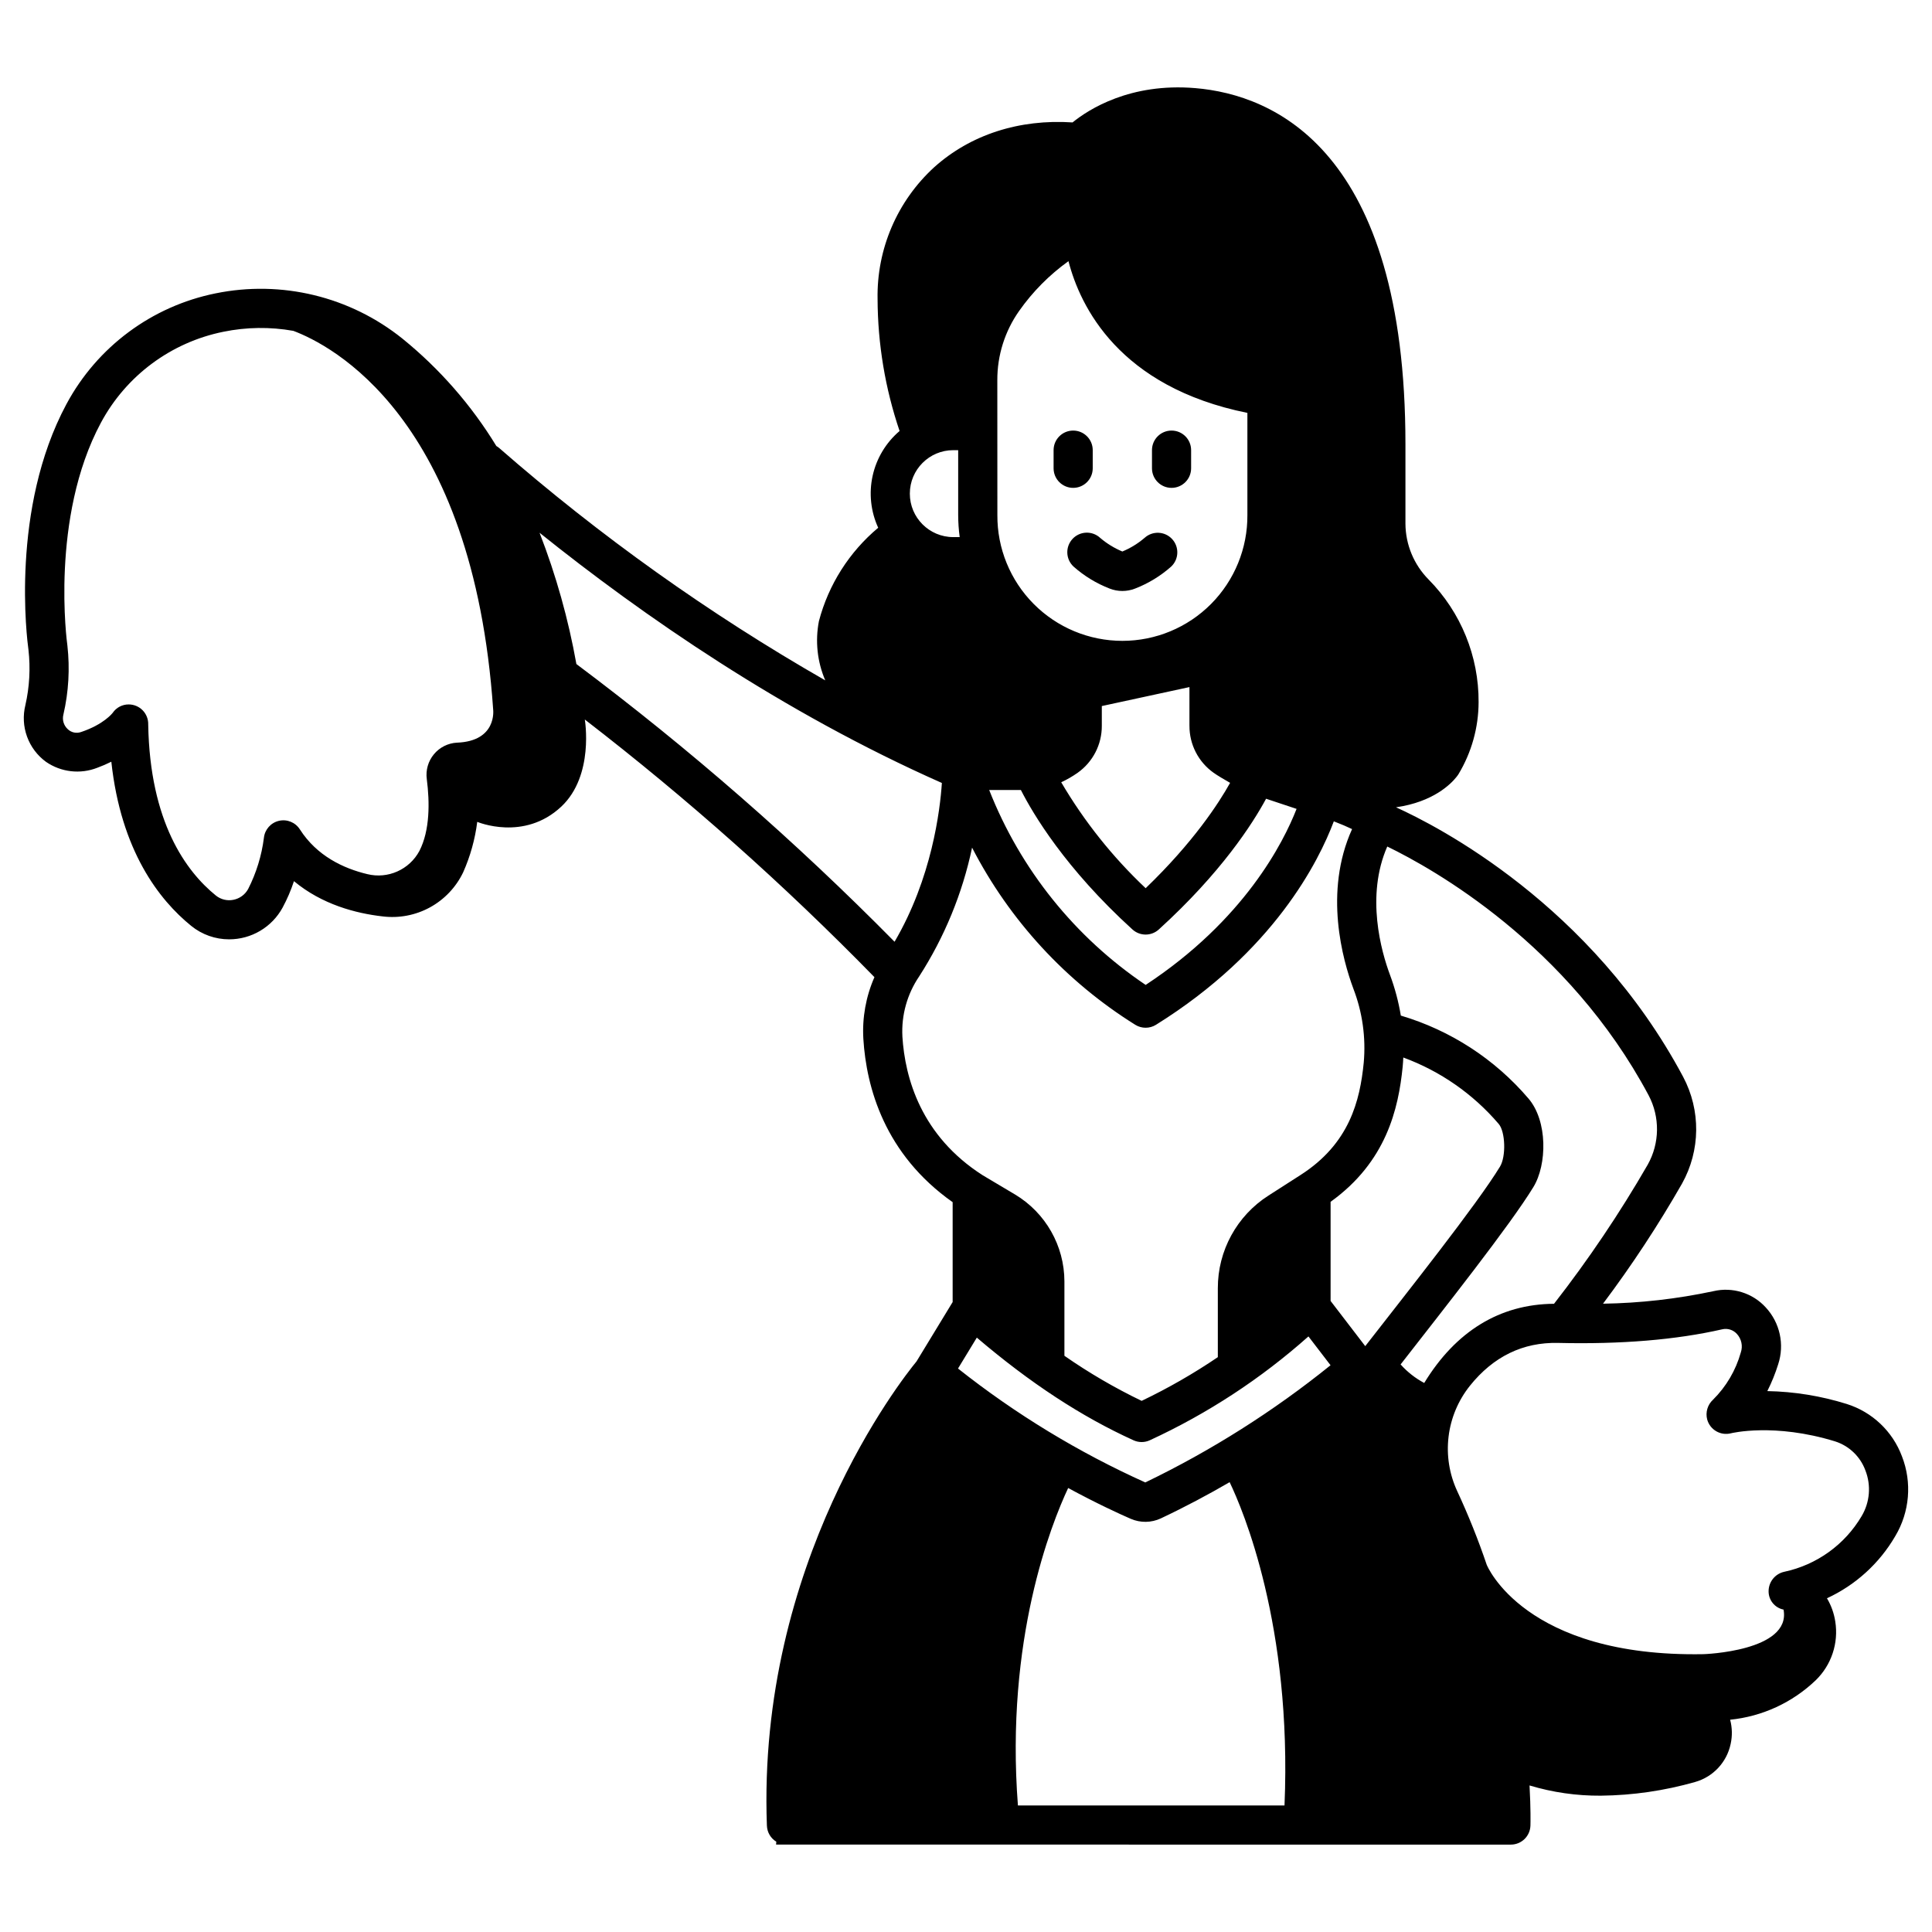 <?xml version="1.0" encoding="UTF-8"?>
<!-- The Best Svg Icon site in the world: iconSvg.co, Visit us! https://iconsvg.co -->
<svg fill="#000000" width="800px" height="800px" version="1.1" viewBox="144 144 512 512" xmlns="http://www.w3.org/2000/svg">
 <g>
  <path d="m633.38 516.06c-6.812-2.125-13.887-3.273-21.02-3.406 1.156-2.297 2.121-4.684 2.887-7.137 0.836-2.57 0.977-5.316 0.398-7.957-0.578-2.641-1.852-5.078-3.688-7.062-1.719-1.895-3.914-3.293-6.356-4.051-2.441-0.762-5.039-0.855-7.527-0.273-9.621 2.055-19.418 3.168-29.258 3.32 7.637-10.168 14.629-20.797 20.941-31.832 4.894-8.77 5.004-19.422 0.293-28.289-24.336-45.625-65.164-66.492-76.094-71.43 9.871-1.41 14.551-6.188 16.004-8.016v-0.004c0.113-0.129 0.219-0.27 0.316-0.41 0.137-0.191 0.219-0.32 0.219-0.32 3.481-5.769 5.328-12.375 5.348-19.113 0.066-12.148-4.688-23.824-13.219-32.473-3.91-3.934-6.125-9.238-6.168-14.785v-21.078c0-78.039-34.891-92.641-55.691-94.391-17.254-1.457-28.262 5.629-32.527 9.09-14.105-0.938-27.059 3.234-36.691 11.898-9.773 8.945-15.23 21.66-14.98 34.91 0.043 11.895 2.012 23.703 5.832 34.969-3.609 3.074-6.117 7.242-7.141 11.871-1.02 4.629-0.504 9.465 1.473 13.773-7.672 6.418-13.16 15.062-15.707 24.734-1.027 5.285-0.445 10.758 1.676 15.707-30.77-17.633-59.723-38.262-86.434-61.594-0.23-0.191-0.473-0.367-0.734-0.516-6.602-10.82-15.004-20.438-24.848-28.426-13.906-11.188-32.074-15.594-49.559-12.023-16.883 3.41-31.367 14.168-39.512 29.34-14.898 27.734-10.457 62.355-10.07 65.113 0.555 4.906 0.277 9.867-0.82 14.68-0.68 2.762-0.527 5.664 0.445 8.336 0.973 2.676 2.719 5 5.016 6.676 3.996 2.758 9.102 3.348 13.617 1.57 1.262-0.465 2.5-0.996 3.703-1.598 2.555 23.578 12.633 36.59 21.18 43.516 2.84 2.301 6.387 3.559 10.043 3.555 2.898 0 5.742-0.777 8.234-2.258 2.492-1.477 4.539-3.598 5.926-6.141 1.211-2.246 2.219-4.594 3.016-7.019 7.426 6.188 16.402 8.535 23.461 9.336 4.34 0.547 8.742-0.289 12.582-2.387 3.84-2.102 6.922-5.356 8.805-9.305 1.887-4.246 3.141-8.75 3.723-13.359 0 0 12.352 5.258 22.266-4.031 8.793-8.242 6.242-23.086 6.242-23.086h0.004c27.148 20.934 52.797 43.75 76.75 68.273-2.262 5.144-3.269 10.75-2.938 16.359 0.797 12.855 5.617 30.547 23.664 43.27v26.473l-9.57 15.727c-3.93 4.781-42.266 53.324-39.656 123.06h0.004c0.066 1.734 1 3.324 2.488 4.223l-0.055 0.766 194.72 0.004c2.809 0 5.106-2.234 5.188-5.039 0.02-0.641 0.102-4.477-0.238-10.637h-0.004c6.129 1.844 12.492 2.758 18.891 2.711 8.465-0.09 16.879-1.312 25.02-3.637 4.754-1.352 8.367-5.227 9.387-10.059 0.473-2.125 0.426-4.332-0.133-6.434 8.52-0.859 16.508-4.543 22.691-10.469 4.152-4.035 6.082-9.84 5.172-15.559-0.332-2.176-1.078-4.266-2.203-6.156 7.578-3.504 13.898-9.25 18.098-16.465 3.828-6.398 4.484-14.207 1.777-21.152-2.481-6.644-7.894-11.766-14.66-13.883zm-368.27-175.25c-2.383 0.125-4.606 1.242-6.125 3.082-1.52 1.84-2.203 4.231-1.879 6.594 0.785 6.109 0.852 13.543-1.957 19.02-2.66 4.965-8.352 7.496-13.82 6.144-6.332-1.516-13.336-4.816-17.836-11.82h-0.004c-1.172-1.879-3.41-2.805-5.57-2.301-2.156 0.5-3.758 2.32-3.984 4.523-0.602 4.719-2.012 9.297-4.168 13.535-0.812 1.492-2.25 2.547-3.918 2.871-1.637 0.332-3.34-0.082-4.641-1.133-7.938-6.434-17.484-19.512-17.93-45.309 0.043-1.402-0.484-2.762-1.461-3.769-0.98-1.004-2.324-1.57-3.727-1.566-1.68-0.004-3.254 0.82-4.207 2.207-0.094 0.125-2.394 3.102-8.418 5.113v-0.004c-1.223 0.43-2.582 0.137-3.516-0.766-1.066-0.977-1.508-2.465-1.148-3.867 1.387-5.992 1.742-12.172 1.059-18.285-0.008-0.074-0.02-0.148-0.027-0.23-0.051-0.332-4.625-33.621 8.922-58.848v0.004c6.691-12.461 18.59-21.289 32.453-24.086 6.102-1.25 12.387-1.332 18.52-0.242 9.859 3.684 47.672 22.793 52.973 100.46-0.012 0 1.031 8.277-9.59 8.676zm143.19-96.086c-0.02-6.559 2-12.961 5.781-18.32 3.586-5.098 8.008-9.559 13.074-13.191 3.113 12.035 13.406 33.34 47.418 40.207v27.062c0.059 8.824-3.406 17.309-9.625 23.57s-14.68 9.781-23.504 9.781c-8.828 0-17.285-3.519-23.504-9.781-6.223-6.262-9.688-14.746-9.625-23.57zm57.301 104.06c1.051 0.742 2.758 1.75 4.391 2.68-3.027 5.426-9.75 15.766-22.383 27.922v-0.004c-8.75-8.25-16.285-17.703-22.375-28.074 1.531-0.707 2.996-1.555 4.375-2.527 4.023-2.856 6.406-7.492 6.383-12.43v-5.238l23.223-5.027v10.262l0.004 0.004c-0.023 4.938 2.359 9.574 6.383 12.43zm-51.055 4.574c3.18 6.262 11.738 20.754 29.57 36.965v-0.004c1.98 1.801 5 1.801 6.981 0 16.586-15.082 24.906-28.113 28.43-34.645l8.078 2.688c-3.477 8.902-13.84 29.438-39.988 46.648l-0.004 0.004c-18.738-12.617-33.203-30.633-41.469-51.66zm-17.91-90.062h1.293v17.191c0.004 1.957 0.137 3.91 0.402 5.852h-1.699 0.004c-6.363 0-11.52-5.16-11.52-11.52 0-6.363 5.156-11.52 11.52-11.52zm-99.887 56.676c-2.121-11.887-5.391-23.535-9.762-34.789 27.414 21.992 64.383 47.602 106.62 66.312-0.477 7.231-2.66 25.23-12.539 42.082h0.004c-26.238-26.602-54.426-51.207-84.328-73.605zm86.398 98.711c-0.301-5.644 1.258-11.234 4.434-15.91 6.715-10.43 11.473-22 14.031-34.137 9.926 19.258 24.871 35.477 43.25 46.945 1.68 1.043 3.805 1.043 5.484 0 31.246-19.461 43.168-43.371 47.133-53.918 1.863 0.707 3.5 1.418 4.836 2.055-7.574 16.723-2.453 34.777 0.324 42.23h-0.004c2.422 6.262 3.367 13 2.769 19.688-1 10.059-3.769 21.457-16.762 29.762l-8.473 5.434c-8.387 5.352-13.453 14.621-13.43 24.57v18.258c-6.43 4.359-13.18 8.234-20.188 11.586-7.129-3.43-13.977-7.426-20.469-11.945v-19.727c-0.023-9.441-4.996-18.18-13.098-23.027l-8.57-5.098c-16.34-10.457-20.586-25.762-21.27-36.766zm101.26 203.79h-70.648c-3.375-43.934 8.816-74.547 13.316-84.133 7.641 4.137 13.633 6.875 16.598 8.168v-0.004c2.551 1.105 5.449 1.062 7.965-0.117 6.504-3.07 12.617-6.336 18.227-9.598 3.523 7.324 16.559 37.945 14.543 85.684zm-36.898-85.613h0.004c-17.723-7.984-34.391-18.121-49.629-30.188l4.984-8.191c14.105 12.023 27.738 20.949 41.531 27.211 1.367 0.621 2.934 0.621 4.297 0 15.301-7.051 29.473-16.328 42.055-27.527l5.856 7.637c-15.121 12.199-31.594 22.621-49.09 31.059zm49.113-48.098v-26.27c14.75-10.594 17.992-24.621 19.105-35.832 0.078-0.801 0.125-1.605 0.164-2.406v-0.004c9.797 3.602 18.504 9.664 25.281 17.602 1.777 2.074 1.98 8.629 0.344 11.316-6.188 10.148-24.586 33.27-35.711 47.574zm18.555 16.824c11.387-14.625 29.043-36.914 35.195-47.02 3.617-5.926 3.82-17.473-1.332-23.473h-0.004c-8.906-10.434-20.648-18.055-33.801-21.953-0.609-3.688-1.574-7.312-2.883-10.816-2.277-6.117-6.477-20.828-0.711-33.988 12.184 5.906 47.902 25.895 69.254 65.918 3.051 5.777 2.965 12.703-0.234 18.398-7.414 12.848-15.711 25.164-24.828 36.863-14.363 0.094-26.039 7.277-34.398 20.984-2.359-1.254-4.481-2.918-6.262-4.914zm122.18 40.203h-0.004c-4.465 7.562-11.898 12.914-20.492 14.746-2.418 0.523-4.152 2.656-4.164 5.133-0.027 2.371 1.637 4.426 3.961 4.891 2.086 11.07-21.203 11.812-21.203 11.812-47.504 0.867-57.43-23.633-57.43-23.633v0.031h0.004c-2.262-6.68-4.883-13.227-7.856-19.621-2.09-4.504-2.879-9.5-2.285-14.43 0.594-4.93 2.555-9.598 5.656-13.477 6.223-7.758 14.047-11.566 23.371-11.355 16.664 0.398 31.289-0.82 43.457-3.598 1.445-0.352 2.965 0.129 3.949 1.242 1.199 1.324 1.586 3.188 1.016 4.875-1.328 4.75-3.871 9.074-7.379 12.543-1.438 1.324-2.027 3.336-1.535 5.227 0.75 2.734 3.551 4.363 6.297 3.66 0.113-0.031 11.465-2.816 27.598 2.144 3.723 1.188 6.684 4.027 8.031 7.691 1.559 3.977 1.191 8.449-0.996 12.117z"/>
  <path d="m428.4 273.29c2.863 0 5.184-2.324 5.184-5.188v-4.812c0-2.863-2.32-5.184-5.184-5.184-2.863 0-5.188 2.32-5.188 5.184v4.812c0 2.863 2.324 5.188 5.188 5.188z"/>
  <path d="m454.47 273.29c2.867 0 5.188-2.324 5.188-5.188v-4.812c0-2.863-2.32-5.184-5.188-5.184-2.863 0-5.184 2.32-5.184 5.184v4.812c0 2.863 2.32 5.188 5.184 5.188z"/>
  <path d="m428.25 286.8c-1.961 2.09-1.855 5.371 0.234 7.332 2.82 2.504 6.066 4.484 9.586 5.848 2.164 0.848 4.574 0.848 6.738 0 3.519-1.363 6.766-3.344 9.586-5.848 2.059-1.961 2.152-5.215 0.215-7.293-1.941-2.078-5.191-2.211-7.289-0.293-1.762 1.504-3.746 2.719-5.883 3.609-2.125-0.887-4.102-2.098-5.856-3.59-2.09-1.961-5.371-1.855-7.332 0.234z"/>
 </g>
</svg>